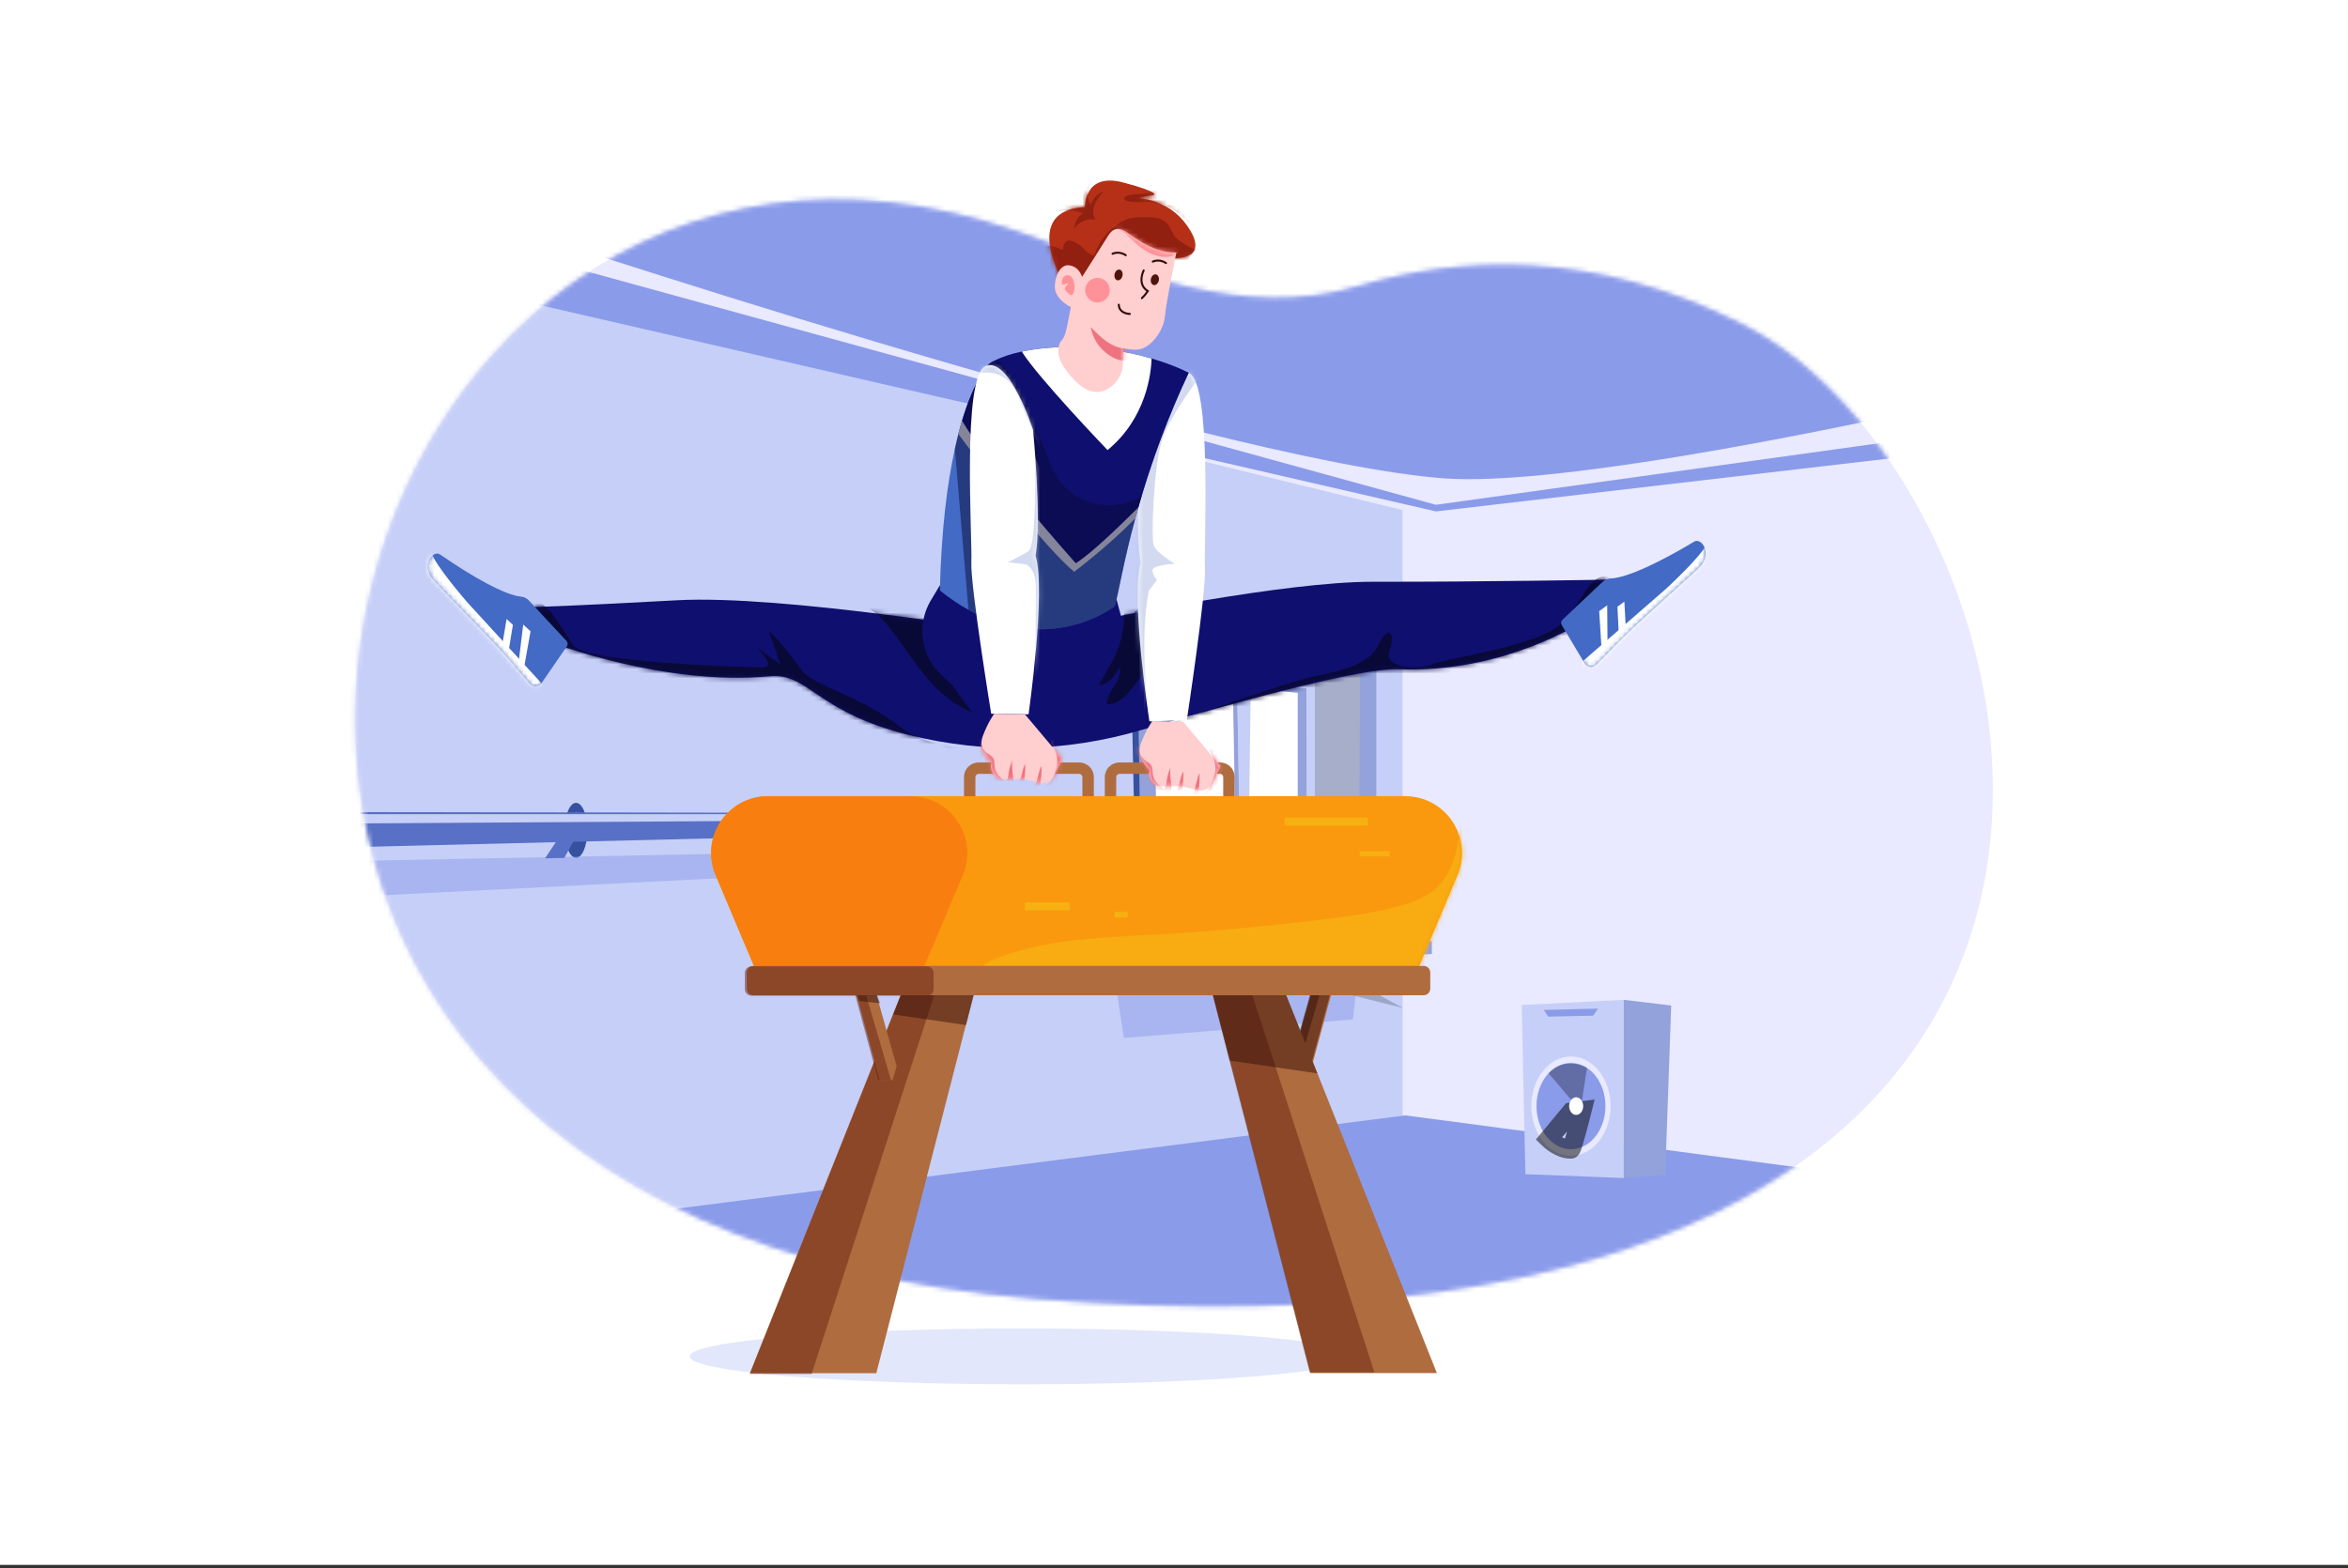<svg width="500" height="334" viewBox="0 0 500 334" fill="none" xmlns="http://www.w3.org/2000/svg">
<rect x="0" y="0" width="500" height="334" fill="#333333" stroke="none"/>
<rect width="500" height="333.333" fill="white"/>
<path d="M371.248 69.134C339.276 52.894 310.605 54.57 289.154 60.945C264.539 68.26 241.059 57.747 216.988 49.382C66.306 -2.991 -7.405 258.654 220.785 276.701C486.364 297.702 439.522 103.813 371.248 69.134Z" fill="#E9E9FF"/>
<mask id="mask0_3590_1011" style="mask-type:luminance" maskUnits="userSpaceOnUse" x="75" y="42" width="350" height="237">
<path d="M216.987 49.382C241.059 57.747 264.538 68.26 289.154 60.945C310.605 54.57 339.275 52.893 371.248 69.134C439.517 103.813 486.363 297.702 220.784 276.701C-7.405 258.654 66.306 -2.991 216.987 49.382Z" fill="white"/>
</mask>
<g mask="url(#mask0_3590_1011)">
<path fill-rule="evenodd" clip-rule="evenodd" d="M54.107 48.856V269.931L298.679 238.611L298.655 108.65L54.107 48.856Z" fill="#C6CFF7"/>
<path fill-rule="evenodd" clip-rule="evenodd" d="M54.693 268.909L276.541 302.934L438.622 256.046L299.265 237.59L54.693 268.909Z" fill="#8A9BEA"/>
<path fill-rule="evenodd" clip-rule="evenodd" d="M103.566 46.688C103.566 46.688 257.21 98.1 307.405 101.891C331.936 103.739 395.66 91.05 446.75 78.661V38.897H122.284L103.566 46.688Z" fill="#8A9BEA"/>
<path fill-rule="evenodd" clip-rule="evenodd" d="M56.162 38.895H54.107V50.971L305.779 108.935L446.75 92.476V87.942L305.779 107.526L56.162 38.895Z" fill="#8A9BEA"/>
<path fill-rule="evenodd" clip-rule="evenodd" d="M243.22 201.443L293.076 199.263V137.108L242.076 129.855L243.22 201.443Z" fill="#93A2DB"/>
<g style="mix-blend-mode:multiply" opacity="0.5">
<path fill-rule="evenodd" clip-rule="evenodd" d="M246.511 198.103L289.356 196.5L289.65 139.871L245.717 134.152L246.511 198.103Z" fill="#BABABA"/>
</g>
<path fill-rule="evenodd" clip-rule="evenodd" d="M245.823 143.477L278.191 146.624L278.302 194.275L246.476 195.119L246.511 198.103L279.996 196.851V144.781L245.797 141.211L245.823 143.477Z" fill="#C6CFF7"/>
<path fill-rule="evenodd" clip-rule="evenodd" d="M245.822 143.477L246.476 195.119L278.302 194.275L278.191 146.624L245.822 143.477Z" fill="white"/>
<path fill-rule="evenodd" clip-rule="evenodd" d="M245.823 143.477L245.717 144.511L276.348 147.583V194.326L278.302 194.275L278.191 146.624L245.823 143.477Z" fill="#93A2DB"/>
<path fill-rule="evenodd" clip-rule="evenodd" d="M240.617 131.965L242.125 201.443H243.22L242.076 129.855L240.617 131.965Z" fill="#36519E"/>
<path fill-rule="evenodd" clip-rule="evenodd" d="M264.3 194.646L265.714 194.608L266.351 145.472L263.416 145.148L264.3 194.646Z" fill="#C6CFF7"/>
<path fill-rule="evenodd" clip-rule="evenodd" d="M262.531 146.197L263.408 194.67L264.299 194.646L263.416 145.148L262.531 146.197Z" fill="#93A2DB"/>
<g style="mix-blend-mode:multiply" opacity="0.5">
<path fill-rule="evenodd" clip-rule="evenodd" d="M245.797 141.211L279.996 144.781L289.65 139.871L245.717 134.152L245.797 141.211Z" fill="#545454"/>
</g>
<g opacity="0.5">
<path d="M239.326 221.099L288.081 217.147L289.65 203.571L236.762 204.268L239.326 221.099Z" fill="#8A9BEA"/>
</g>
<path d="M284.727 205.999L288.081 201.345L284.727 201.143V205.999Z" fill="#36519E"/>
<path d="M284.727 205.999H286.404L290.231 201.476L288.081 201.345L284.727 205.999Z" fill="#93A2DB"/>
<path d="M236.646 201.443L236.761 204.268L260.501 205.7L260.409 201.443H236.646Z" fill="#C6CFF7"/>
<path d="M260.502 205.7L304.903 203.204V200.438L260.41 201.443L260.502 205.7Z" fill="#93A2DB"/>
<path d="M236.646 201.442L260.409 202.158L304.902 200.438L288.296 199.893L236.646 201.442Z" fill="white"/>
<path d="M239.326 210.061L243.22 204.658L238.469 204.371L239.326 210.061Z" fill="#36519E"/>
<path d="M239.326 210.061L241.096 209.516L245.309 204.785L243.22 204.658L239.326 210.061Z" fill="#93A2DB"/>
<path fill-rule="evenodd" clip-rule="evenodd" d="M324.827 250.103L345.79 250.944V212.977L324.057 214.075L324.827 250.103Z" fill="#C6CFF7"/>
<path fill-rule="evenodd" clip-rule="evenodd" d="M345.789 250.944L354.605 250.249L355.878 214.183L345.789 212.977V250.944Z" fill="#93A2DB"/>
<path d="M334.531 246.176C339.193 246.176 342.972 241.445 342.972 235.609C342.972 229.773 339.193 225.042 334.531 225.042C329.869 225.042 326.09 229.773 326.09 235.609C326.09 241.445 329.869 246.176 334.531 246.176Z" fill="#E9E9FF"/>
<path d="M334.531 244.799C338.586 244.799 341.873 240.685 341.873 235.609C341.873 230.534 338.586 226.419 334.531 226.419C330.477 226.419 327.189 230.534 327.189 235.609C327.189 240.685 330.477 244.799 334.531 244.799Z" fill="#8A9BEA"/>
<g style="mix-blend-mode:screen" opacity="0.5">
<path d="M329.77 242.599C329.77 242.599 332.07 244.864 334.531 244.801C334.873 244.791 336.926 236.562 336.926 236.562L334.531 236.866L329.77 242.599Z" fill="white"/>
<path d="M329.77 242.599C329.77 242.599 332.07 244.864 334.531 244.801C334.873 244.791 336.926 236.562 336.926 236.562L334.531 236.866L329.77 242.599Z" stroke="black" stroke-width="4" stroke-miterlimit="10"/>
</g>
<g style="mix-blend-mode:multiply" opacity="0.3">
<path d="M329.77 228.617L334.531 234.222L336.857 234.52L337.939 227.469C337.939 227.469 333.45 224.762 329.77 228.617Z" fill="black"/>
</g>
<path d="M335.638 233.732C334.809 233.732 334.143 234.573 334.143 235.609C334.143 236.645 334.814 237.487 335.638 237.487C336.463 237.487 337.134 236.646 337.134 235.609C337.134 234.572 336.466 233.732 335.638 233.732Z" fill="white"/>
<path d="M329.676 216.547L339.245 216.351L340.297 214.838L328.762 215.135L329.676 216.547Z" fill="#8A9BEA"/>
<path d="M122.668 182.718C124.002 182.718 125.083 180.097 125.083 176.865C125.083 173.632 124.002 171.011 122.668 171.011C121.333 171.011 120.252 173.632 120.252 176.865C120.252 180.097 121.333 182.718 122.668 182.718Z" fill="#36519E"/>
<path d="M166.21 180.419C167.281 180.419 168.15 178.314 168.15 175.717C168.15 173.12 167.281 171.015 166.21 171.015C165.138 171.015 164.27 173.12 164.27 175.717C164.27 178.314 165.138 180.419 166.21 180.419Z" fill="#36519E"/>
<path d="M200.819 171.465C199.904 171.465 199.164 173.261 199.164 175.477C199.164 177.692 199.904 179.488 200.819 179.488C201.734 179.488 202.475 177.692 202.475 175.477C202.475 173.261 201.734 171.465 200.819 171.465Z" fill="#36519E"/>
<path d="M233.201 178.369C233.954 178.369 234.564 176.89 234.564 175.067C234.564 173.243 233.954 171.764 233.201 171.764C232.448 171.764 231.838 173.243 231.838 175.067C231.838 176.89 232.448 178.369 233.201 178.369Z" fill="#36519E"/>
<g opacity="0.5">
<path d="M235.368 180.271L54.107 183.804L54.184 192.078L235.43 182.913C237.003 181.023 235.368 180.271 235.368 180.271Z" fill="#8A9BEA"/>
</g>
<g style="mix-blend-mode:multiply" opacity="0.5">
<path d="M62.898 183.678L67.932 183.604L75.755 172.144L71.115 171.641L62.898 183.678Z" fill="#545454"/>
</g>
<path d="M116.082 182.82L120.171 182.747L125.091 173.763L122.685 172.853L116.082 182.82Z" fill="#5870C6"/>
<path d="M161.105 181.963L164.238 181.89L168.157 173.759L166.21 174.136L161.105 181.963Z" fill="#5870C6"/>
<path d="M196.572 181.204L199.081 181.148L202.424 175.404L200.099 174.694L196.572 181.204Z" fill="#5870C6"/>
<path d="M230.045 180.42L231.718 180.38L234.564 174.939L232.504 174.881L230.045 180.42Z" fill="#5870C6"/>
<path d="M246.786 173.269L61.685 172.958L61.78 180.769L246.648 176.269C248.202 174.612 246.786 173.269 246.786 173.269Z" fill="#5870C6"/>
<path d="M61.764 173.429C62.275 174.003 62.606 174.716 62.717 175.477L247.34 174.317C247.273 173.992 247.131 173.688 246.926 173.429H61.764Z" fill="#C6CFF7"/>
</g>
<g opacity="0.5">
<path d="M217.746 294.872C256.892 294.872 288.626 292.208 288.626 288.921C288.626 285.634 256.892 282.97 217.746 282.97C178.601 282.97 146.867 285.634 146.867 288.921C146.867 292.208 178.601 294.872 217.746 294.872Z" fill="#C6CFF7"/>
</g>
<path d="M280.981 205.571L277.65 217.372L275.648 224.475L276.069 225.848L276.548 227.421H279.27L279.554 226.365L280.235 223.842L284.83 206.827L282.763 206.152L280.981 205.571Z" fill="#AF6C3F"/>
<path opacity="0.5" d="M276.873 219.703L274.871 226.807L275.293 228.179L275.771 229.752L276.193 228.316L277.934 222.352L281.986 208.483L280.203 207.902L276.873 219.703Z" fill="#38100A"/>
<path d="M279.614 226.329L278.09 222.508L277.028 219.859L273.09 209.968L265.699 208.617L257.086 207.054L262.053 226.381L279.054 292.481H305.982L280.724 229.106L279.614 226.329Z" fill="#AF6C3F"/>
<path opacity="0.5" d="M265.544 208.472V208.462L256.93 206.9L261.898 226.227L278.899 292.326H292.674L271.76 227.662L265.544 208.472Z" fill="#682212"/>
<path d="M192.57 209.996L190.203 215.928L188.632 219.887L187.57 222.536L186.046 226.357L159.678 292.51H186.605L205.714 218.198L208.574 207.083L199.96 208.645L192.57 209.996Z" fill="#AF6C3F"/>
<path opacity="0.5" d="M190.203 216.084L188.632 220.042L187.57 222.691L186.046 226.513L159.678 292.665H172.829L197.27 217.119L199.96 208.811V208.8L192.57 210.152L190.203 216.084Z" fill="#682212"/>
<path d="M187.712 215.672L185.613 208.241L183.83 208.822L181.764 209.497L183.255 215.028L186.359 226.513L187.323 230.091H190.046L190.945 227.146L188.944 220.042L187.712 215.672Z" fill="#AF6C3F"/>
<path opacity="0.5" d="M185.438 215.387L183.517 208.822L183.323 208.167L181.451 209.497L182.943 215.028L186.046 226.513L187.011 230.091H189.733L187.57 222.691L185.438 215.387Z" fill="#682212"/>
<path opacity="0.5" d="M281.959 208.172L280.176 207.591L276.845 219.392L272.907 209.502L265.517 208.151L256.902 206.589L261.869 225.916L271.731 227.351L275.265 227.869L276.164 228.005L278.75 228.386L280.54 228.639L279.43 225.863L284.025 208.847L281.959 208.172Z" fill="#38100A"/>
<path opacity="0.5" d="M192.57 210.152L190.203 216.084L197.269 217.119L205.714 218.354L208.574 207.238L199.96 208.8L192.57 210.152Z" fill="#38100A"/>
<path opacity="0.5" d="M183.517 208.454L183.323 207.951L181.451 208.972L182.943 213.219L185.438 213.495L187.4 213.713L185.301 208.009L183.517 208.454Z" fill="#38100A"/>
<path opacity="0.2" d="M281.986 208.454L284.053 208.972L282.181 207.951L281.986 208.454Z" fill="white" stroke="black" stroke-width="4" stroke-miterlimit="10"/>
<path d="M229.816 162.415H208.39C207.565 162.415 206.774 162.744 206.19 163.327C205.607 163.91 205.279 164.702 205.278 165.527V171.057C205.273 171.219 205.301 171.381 205.36 171.533C205.419 171.685 205.507 171.823 205.621 171.94C205.734 172.056 205.87 172.149 206.02 172.212C206.169 172.276 206.33 172.308 206.493 172.308C206.656 172.308 206.817 172.276 206.967 172.212C207.117 172.149 207.252 172.056 207.366 171.94C207.479 171.823 207.568 171.685 207.626 171.533C207.685 171.381 207.713 171.219 207.708 171.057V165.527C207.708 165.437 207.726 165.349 207.76 165.266C207.795 165.183 207.845 165.108 207.908 165.045C207.971 164.981 208.047 164.931 208.129 164.897C208.212 164.863 208.301 164.845 208.39 164.845H229.816C229.997 164.845 230.17 164.917 230.298 165.045C230.425 165.173 230.497 165.346 230.497 165.527V171.057C230.497 171.379 230.625 171.688 230.853 171.916C231.081 172.144 231.39 172.272 231.713 172.272C232.035 172.272 232.344 172.144 232.572 171.916C232.8 171.688 232.929 171.379 232.929 171.057V165.527C232.928 164.702 232.6 163.91 232.016 163.327C231.433 162.744 230.641 162.415 229.816 162.415Z" fill="#AF6C3F"/>
<path d="M259.802 162.415H238.376C237.551 162.415 236.76 162.744 236.176 163.327C235.593 163.91 235.265 164.702 235.264 165.527V171.057C235.264 171.379 235.392 171.688 235.62 171.916C235.848 172.144 236.157 172.272 236.479 172.272C236.802 172.272 237.111 172.144 237.339 171.916C237.567 171.688 237.695 171.379 237.695 171.057V165.527C237.695 165.346 237.767 165.173 237.895 165.045C238.022 164.917 238.195 164.845 238.376 164.845H259.802C259.983 164.845 260.156 164.917 260.283 165.045C260.411 165.173 260.483 165.346 260.483 165.527V171.057C260.483 171.379 260.611 171.688 260.839 171.916C261.067 172.144 261.376 172.272 261.698 172.272C262.021 172.272 262.33 172.144 262.558 171.916C262.786 171.688 262.914 171.379 262.914 171.057V165.527C262.913 164.702 262.585 163.91 262.002 163.327C261.418 162.744 260.627 162.415 259.802 162.415Z" fill="#AF6C3F"/>
<path d="M299.204 169.589H163.556C154.885 169.589 149.019 178.429 152.39 186.42L161.499 208.013H301.27L310.378 186.424C313.75 178.429 307.882 169.589 299.204 169.589Z" fill="#FA990E"/>
<mask id="mask1_3590_1011" style="mask-type:luminance" maskUnits="userSpaceOnUse" x="151" y="169" width="161" height="40">
<path d="M152.39 186.42L161.499 208.013H301.27L310.378 186.424C313.75 178.434 307.882 169.593 299.204 169.593H163.556C154.885 169.589 149.019 178.43 152.39 186.42Z" fill="white"/>
</mask>
<g mask="url(#mask1_3590_1011)">
<g opacity="0.8">
<path d="M305.397 189.566C303.474 191.161 301.076 192.06 298.682 192.771C293.274 194.374 287.658 195.131 282.061 195.817C270.01 197.293 257.916 198.435 245.792 199.099C233.997 199.747 221.86 200.012 210.989 204.645C210.158 205 209.206 205.573 209.217 206.476C209.228 207.346 210.126 207.898 210.917 208.26C222.415 213.505 235.34 214.448 247.948 215.311L281.337 217.604C290.194 218.211 299.165 218.814 307.895 217.198C311.848 216.467 315.959 215.122 318.472 211.985C321.229 208.536 321.419 203.758 321.485 199.347L311.229 173.407C310.74 179.273 309.936 185.805 305.397 189.566Z" fill="#F7B011"/>
</g>
<path d="M291 174.165H273.818C273.669 174.165 273.549 174.285 273.549 174.434V175.605C273.549 175.753 273.669 175.874 273.818 175.874H291C291.148 175.874 291.269 175.753 291.269 175.605V174.434C291.269 174.285 291.148 174.165 291 174.165Z" fill="#F7B011"/>
<path d="M289.731 181.314H295.761C295.806 181.314 295.849 181.332 295.881 181.364C295.913 181.396 295.931 181.44 295.931 181.485V182.233C295.931 182.279 295.913 182.322 295.881 182.355C295.849 182.387 295.805 182.405 295.759 182.405H289.73C289.684 182.405 289.641 182.387 289.609 182.355C289.577 182.323 289.559 182.279 289.559 182.234V181.486C289.559 181.441 289.577 181.397 289.609 181.365C289.641 181.332 289.685 181.314 289.731 181.314Z" fill="#F7B011"/>
<path d="M227.58 192.195H218.482C218.333 192.195 218.213 192.315 218.213 192.464V193.635C218.213 193.783 218.333 193.904 218.482 193.904H227.58C227.729 193.904 227.85 193.783 227.85 193.635V192.464C227.85 192.315 227.729 192.195 227.58 192.195Z" fill="#F7B011"/>
<path d="M239.935 194.216H237.528C237.42 194.216 237.332 194.303 237.332 194.411V195.264C237.332 195.372 237.42 195.459 237.528 195.459H239.935C240.043 195.459 240.13 195.372 240.13 195.264V194.411C240.13 194.303 240.043 194.216 239.935 194.216Z" fill="#F7B011"/>
</g>
<path d="M193.857 169.589H163.556C154.885 169.589 149.019 178.429 152.39 186.42L161.499 208.013H195.914L205.022 186.42C208.394 178.429 202.526 169.589 193.857 169.589Z" fill="#F97E10"/>
<path d="M303.16 205.749H160.432C159.653 205.749 159.021 206.38 159.021 207.159V210.587C159.021 211.365 159.653 211.997 160.432 211.997H303.16C303.939 211.997 304.571 211.365 304.571 210.587V207.159C304.571 206.38 303.939 205.749 303.16 205.749Z" fill="#AF6C3F"/>
<path opacity="0.5" d="M197.392 205.853H160.018C159.239 205.853 158.607 206.484 158.607 207.263V210.69C158.607 211.469 159.239 212.1 160.018 212.1H197.392C198.17 212.1 198.802 211.469 198.802 210.69V207.263C198.802 206.484 198.17 205.853 197.392 205.853Z" fill="#682212"/>
<path d="M292.427 123.92C283.032 123.907 269.243 125.761 256.507 127.892C250.769 128.854 245.245 129.872 240.435 130.8C230.876 132.647 224.136 134.142 224.136 134.142L212.909 134.441C212.909 134.441 210.408 134.024 206.285 133.397C201.72 132.705 195.174 131.753 187.844 130.833C173.207 128.989 155.445 127.247 144.169 127.864C121.267 129.119 113.604 129.308 113.604 129.308L117.368 136.826C117.368 136.826 141.413 146.17 163.83 144.048C172.259 143.248 173.609 151.61 193.593 156.572C209.909 160.621 227.009 160.244 243.131 155.481C263.342 149.512 289.827 142.224 297.696 142.553C320.195 143.482 336.983 132.433 336.983 132.433L342.318 123.474C342.318 123.474 315.363 123.957 292.427 123.92Z" fill="#0F0F70"/>
<mask id="mask2_3590_1011" style="mask-type:luminance" maskUnits="userSpaceOnUse" x="113" y="123" width="230" height="37">
<path d="M342.318 123.466L336.983 132.424C336.983 132.424 320.196 143.473 297.697 142.545C289.827 142.224 263.342 149.506 243.131 155.472C227.009 160.237 209.907 160.615 193.59 156.566C173.611 151.605 172.258 143.243 163.828 144.043C141.411 146.165 117.367 136.821 117.367 136.821L113.602 129.302C113.602 129.302 121.265 129.113 144.167 127.859C155.443 127.241 173.2 128.984 187.842 130.828C195.167 131.753 201.718 132.705 206.283 133.392C210.402 134.018 212.907 134.436 212.907 134.436L224.134 134.137C224.134 134.137 230.874 132.641 240.433 130.795C245.24 129.866 250.767 128.849 256.505 127.887C269.238 125.75 283.03 123.902 292.425 123.915C315.362 123.957 342.318 123.466 342.318 123.466Z" fill="white"/>
</mask>
<g mask="url(#mask2_3590_1011)">
<path d="M205.472 142.781C205.2 140.626 203.058 139.308 201.652 137.653C199.614 135.251 199.062 131.912 199.118 128.763C199.144 127.277 199.165 125.519 197.96 124.652C197.437 124.275 196.774 124.155 196.133 124.082C192.329 123.664 188.496 124.556 185.267 126.61L184.412 129.246C186.944 130.582 188.835 132.859 190.539 135.159C192.89 138.338 195.036 141.683 197.625 144.675C200.213 147.668 203.317 150.332 207.026 151.717C203.828 147.644 200.978 143.309 198.506 138.759C200.678 140.347 202.905 141.962 205.472 142.781Z" fill="#090938"/>
<path d="M246.369 123.748L239.093 127.682C240.22 134.199 237.904 141.207 233.117 145.768C234.233 146.123 235.476 145.676 236.367 144.914C237.258 144.151 237.863 143.127 238.456 142.118C239.079 144.895 235.678 147.164 235.722 150.01C237.337 150.216 238.798 149.072 239.921 147.893C244.079 143.528 246.521 137.836 248.625 132.188C249.222 130.586 249.808 128.895 249.586 127.198C249.364 125.5 248.079 123.815 246.369 123.748Z" fill="#090938"/>
<path d="M341.372 122.767C337.953 123.389 337.434 127.74 332.563 132.715C327.692 137.689 308.524 140.072 305.206 141.419C301.888 142.766 294.533 142.352 295.88 138.621C297.227 134.89 295.773 132.715 293.393 137.584C291.013 142.454 282.72 143.284 277.227 144.735C271.735 146.186 249.457 153.953 249.457 153.953L265.103 158.306L326.657 148.358L333.703 144.42L343.754 127.219C343.754 127.219 344.79 122.145 341.372 122.767Z" fill="#090938"/>
<path d="M191.324 154.579C183.655 148.466 172.878 145.875 170.811 142.87C168.743 139.864 163.039 132.922 163.866 134.995C164.693 137.067 166.146 141.523 166.146 141.523L160.757 137.585C160.757 137.585 165.732 142.144 162.415 142.144C159.099 142.144 124.595 141.212 122.002 137.377C119.409 133.543 116.717 127.948 113.402 128.051C110.086 128.155 112.365 136.549 112.365 136.549L125.108 152.921L169.252 159.657L198.37 163.905L214.017 160.072C214.017 160.072 198.991 160.694 191.324 154.579Z" fill="#090938"/>
</g>
<path d="M200.106 124.741L198.217 127.892C196.731 130.376 196.133 133.292 196.522 136.16C196.911 139.028 198.264 141.679 200.359 143.677C206.128 149.199 214.601 155.452 222.378 154.128C235.848 151.835 239.163 132.897 239.163 132.897L236.714 123.768L200.106 124.741Z" fill="#0F0F70"/>
<path d="M253.126 79.406C248.049 77.284 243.155 93.081 243.155 93.081C243.155 93.081 241.496 112.109 242.904 119.898C240.746 127.428 244.765 153.658 244.765 153.658L252.721 153.445C252.721 153.445 256.887 126.062 256.595 121.079C256.302 116.096 258.202 81.528 253.126 79.406Z" fill="white"/>
<mask id="mask3_3590_1011" style="mask-type:luminance" maskUnits="userSpaceOnUse" x="242" y="79" width="15" height="75">
<path d="M243.155 93.078C243.155 93.078 241.496 112.106 242.904 119.894C240.746 127.425 244.765 153.655 244.765 153.655L252.721 153.441C252.721 153.441 256.887 126.059 256.595 121.076C256.302 116.093 258.202 81.52 253.126 79.398C248.049 77.277 243.155 93.078 243.155 93.078Z" fill="white"/>
</mask>
<g mask="url(#mask3_3590_1011)">
<g opacity="0.7">
<path d="M257.81 77.234L249.233 79.264L241.246 85.708L238.303 107.41L234.49 140.269L242.023 155.616C242.023 155.616 244.535 153.899 243.86 142.92C243.185 131.94 244.664 125.784 244.664 125.784L246.399 123.529C245.87 123.001 245.522 122.319 245.406 121.581C245.192 120.316 250.201 120.085 250.201 120.085C250.201 120.085 246.117 117.792 245.636 115.987C245.154 114.183 245.63 100.083 247.345 94.085C249.06 88.088 257.81 77.234 257.81 77.234Z" fill="#C1CAEA"/>
</g>
</g>
<path d="M217.671 74.879C214.705 75.506 212.786 76.31 211.699 76.868C211.302 77.058 210.924 77.284 210.569 77.544C210.569 77.544 207.044 80.95 204.073 92.484C203.998 92.765 203.929 93.046 203.859 93.345C203.683 94.066 203.506 94.823 203.333 95.606C201.761 102.77 200.463 112.559 200.137 125.764C202.041 127.319 204.079 128.703 206.226 129.899C218.435 136.651 230.095 134.227 237.378 129.17C238.209 126.293 239.236 119.717 241.744 110.465C242.164 108.902 242.631 107.264 243.144 105.55C245.821 96.601 249.159 87.862 253.129 79.407C253.129 79.407 242.974 73.951 228.301 73.91C223.818 73.893 220.325 74.316 217.671 74.879Z" fill="#436AC5"/>
<path d="M228.3 73.909C223.775 73.89 220.252 74.328 217.589 74.893C212.562 75.979 210.571 77.543 210.571 77.543C210.571 77.543 207.633 80.372 204.866 89.634C204.601 90.517 204.337 91.466 204.074 92.481C209.587 99.853 222.119 116.206 228.732 121.824C228.732 121.824 235.839 116.504 241.742 110.462C241.945 109.691 242.169 108.902 242.405 108.085C245.195 98.25 248.781 88.659 253.127 79.406C253.127 79.406 250.202 77.832 245.229 76.37C239.729 74.76 234.03 73.931 228.3 73.909Z" fill="#0F0F70"/>
<path d="M204.866 89.637C204.601 90.52 204.337 91.469 204.074 92.484C209.587 99.856 222.119 116.209 228.732 121.827C228.732 121.827 235.839 116.507 241.742 110.465C241.945 109.694 242.169 108.905 242.405 108.088C238.98 111.506 232.353 117.981 229.075 119.98C229.075 119.979 210.502 99.166 204.866 89.637Z" fill="white"/>
<path d="M217.588 74.893C221.124 80.546 235.85 95.871 235.85 95.871C244.147 89.047 245.132 79.418 245.228 76.37C239.728 74.761 234.029 73.933 228.298 73.912C223.774 73.89 220.25 74.328 217.588 74.893Z" fill="white"/>
<g opacity="0.5">
<path d="M235.845 107.63C231.774 107.546 227.799 105.432 225.457 102.106C224.27 100.419 223.501 98.473 222.769 96.55C220.454 90.452 214.846 75.931 211.699 76.871C210.859 77.123 210.57 77.546 210.57 77.546C210.57 77.546 207.044 80.952 204.073 92.486C203.999 92.767 203.93 93.048 203.86 93.347C203.683 94.068 203.507 94.825 203.334 95.608C204.3 107.04 205.265 118.471 206.228 129.903C218.437 136.654 230.097 134.231 237.38 129.173C238.211 126.296 239.238 119.72 241.745 110.468C242.166 108.905 242.633 107.267 243.146 105.553C240.969 106.947 238.429 107.669 235.845 107.63Z" fill="#090938"/>
</g>
<path d="M242.609 42.252C241.598 42.122 245.594 41.562 245.594 41.562C245.594 41.562 247.583 41.092 239.196 38.875C230.809 36.658 231.044 44.09 231.044 44.09C215.96 44.938 227.996 62.946 227.996 62.946L249.603 55.012C249.603 55.012 257.29 55.608 253.502 49.164C249.713 42.719 243.619 42.382 242.609 42.252Z" fill="#B53016"/>
<mask id="mask4_3590_1011" style="mask-type:luminance" maskUnits="userSpaceOnUse" x="223" y="38" width="32" height="25">
<path d="M231.045 44.09C231.045 44.09 230.81 36.657 239.197 38.875C247.583 41.093 245.594 41.56 245.594 41.56C245.594 41.56 241.598 42.12 242.609 42.25C243.62 42.38 249.715 42.718 253.506 49.161C257.298 55.605 249.608 55.01 249.608 55.01L228.001 62.943C228.001 62.943 215.961 44.938 231.045 44.09Z" fill="white"/>
</mask>
<g mask="url(#mask4_3590_1011)">
<path d="M235.505 35.47C234.763 35.15 233.902 35.336 233.14 35.599C229.492 36.861 226.609 39.698 224.207 42.72C224.132 42.815 224.055 42.955 224.134 43.049C224.138 43.055 224.144 43.06 224.151 43.063C224.157 43.067 224.165 43.069 224.172 43.069L222.418 46.719C223.424 45.639 224.875 45.028 226.338 44.869C227.8 44.709 229.295 44.975 230.695 45.443C229.4 45.952 228.934 47.511 228.633 48.869C229.555 47.301 231.517 46.423 233.303 46.782C232.662 45.862 232.695 44.598 233.111 43.556C233.528 42.513 234.273 41.64 235.004 40.788C234.355 41.004 233.77 41.378 233.302 41.876C232.833 42.375 232.496 42.982 232.321 43.643C231.314 42.361 231.449 40.469 232.214 39.032C232.979 37.595 234.256 36.516 235.505 35.47Z" fill="#912010"/>
<path d="M248.736 39.401L246.36 40.031C245.587 40.862 244.392 41.141 243.262 41.252C242.132 41.363 240.965 41.359 239.911 41.779C239.647 41.886 239.349 42.099 239.416 42.38C239.463 42.579 239.679 42.683 239.873 42.747C241.683 43.343 243.661 42.865 245.557 43.056C247.569 43.258 249.446 44.219 251.036 45.469C252.625 46.719 253.964 48.254 255.292 49.781C254.533 45.603 252.183 41.882 248.736 39.401Z" fill="#912010"/>
<path d="M250.983 51.125C249.671 50.358 249.466 48.512 248.389 47.44C247.312 46.369 245.671 46.293 244.175 46.265C242.85 46.242 241.504 46.22 240.231 46.611C239.142 46.948 238.163 47.573 237.276 48.294C235.522 49.713 234.057 51.541 233.299 53.666C233.174 54.014 232.956 54.447 232.589 54.4C232.464 54.373 232.348 54.315 232.251 54.232C230.91 53.238 229.817 51.812 228.223 51.319C227.995 51.237 227.752 51.209 227.511 51.236C226.677 51.373 226.4 52.411 226.305 53.255C224.984 52.602 223.346 51.963 222.129 52.792C221.053 53.524 220.899 55.035 220.947 56.331C221.028 58.518 221.384 60.685 222.007 62.782C222.541 64.572 223.396 66.451 225.073 67.269C225.821 67.634 226.661 67.752 227.489 67.738C229.026 67.712 230.52 67.247 231.968 66.731C238.018 64.576 243.693 61.454 249.778 59.403L254.819 52.921C254.126 53.526 251.777 51.59 250.983 51.125Z" fill="#912010"/>
</g>
<path d="M238.897 48.932C237.302 48.416 236.547 49.252 235.833 50.441C235.119 51.63 230.419 58.988 230.419 58.988C230.419 58.988 229.873 56.767 227.626 56.514C225.748 56.3 224.592 58.927 224.624 61.14C224.664 63.823 228.03 65.413 228.03 65.413L227.243 69.458C226.457 73.504 225.661 71.761 225.358 74.456C225.054 77.152 228.657 81.243 230.573 82.484C235.295 85.543 238.452 80.808 238.899 79.04C239.347 77.271 239.113 74.185 239.113 74.185C240 74.37 240.902 74.471 241.807 74.488C244.946 74.583 247.812 70.368 248.061 67.42C248.31 64.471 250.505 53.782 250.505 53.782C244.783 53.943 240.491 49.452 238.897 48.932Z" fill="#FFCECF"/>
<path d="M227.483 58.626C227.281 58.606 227.076 58.64 226.891 58.723C226.705 58.806 226.544 58.936 226.423 59.1C226.185 59.434 226.071 59.842 226.103 60.251C226.098 60.371 226.138 60.489 226.215 60.582C226.38 60.74 226.65 60.636 226.849 60.525C227.047 60.413 227.317 60.311 227.482 60.465L226.922 61.052C226.862 61.108 226.813 61.176 226.779 61.251C226.747 61.365 226.754 61.486 226.801 61.595C226.899 61.878 227.075 62.128 227.308 62.315C227.308 62.315 227.798 62.813 227.964 62.855C228.048 62.87 228.135 62.863 228.215 62.835C228.296 62.806 228.368 62.757 228.423 62.692C228.533 62.561 228.612 62.407 228.654 62.241C228.885 61.474 228.88 60.656 228.641 59.891C228.469 59.313 228.084 58.709 227.483 58.626Z" fill="#FF9298"/>
<mask id="mask5_3590_1011" style="mask-type:luminance" maskUnits="userSpaceOnUse" x="224" y="48" width="27" height="36">
<path d="M250.506 53.782C250.506 53.782 248.312 64.471 248.062 67.42C247.812 70.369 244.947 74.583 241.808 74.488C240.903 74.471 240.001 74.37 239.114 74.185C239.114 74.185 239.346 77.27 238.9 79.04C238.455 80.809 235.297 85.543 230.575 82.484C228.659 81.244 225.057 77.151 225.36 74.456C225.662 71.762 226.459 73.504 227.245 69.458L228.032 65.412C228.032 65.412 224.666 63.826 224.626 61.139C224.594 58.926 225.75 56.301 227.628 56.513C229.871 56.766 230.421 58.987 230.421 58.987C230.421 58.987 235.121 51.629 235.835 50.44C236.549 49.251 237.304 48.41 238.899 48.931C240.494 49.451 244.783 53.943 250.506 53.782Z" fill="white"/>
</mask>
<g mask="url(#mask5_3590_1011)">
<path d="M247.637 46.711C246.196 45.912 244.576 45.483 242.944 45.264C241.313 45.045 239.576 45.057 238.184 45.912L235.07 49.023C235.94 48.313 237.242 48.372 238.258 48.852C239.274 49.331 240.075 50.156 240.885 50.935C241.954 51.962 243.08 52.942 244.374 53.661C245.668 54.38 247.152 54.825 248.623 54.716C249.517 54.65 250.45 54.342 250.998 53.634C251.746 52.672 251.562 51.275 251.039 50.181C250.33 48.694 249.076 47.509 247.637 46.711Z" fill="#FF9298"/>
<path d="M235.622 72.719C234.384 71.848 233.324 70.752 232.271 69.664C232.52 71.096 233.11 72.447 233.992 73.603C234.874 74.758 236.022 75.684 237.338 76.301C238.068 76.636 238.875 76.872 239.671 76.761C240.467 76.65 241.243 76.12 241.458 75.348L239.815 74.292C238.304 74.229 236.859 73.589 235.622 72.719Z" fill="#EF737F"/>
</g>
<path d="M239.733 54.582C239.687 54.582 239.643 54.568 239.606 54.541C239.557 54.504 238.367 53.649 237.002 54.247C236.977 54.259 236.949 54.266 236.92 54.267C236.892 54.268 236.863 54.264 236.836 54.254C236.81 54.244 236.785 54.229 236.764 54.209C236.743 54.19 236.727 54.166 236.715 54.14C236.704 54.114 236.698 54.086 236.697 54.057C236.697 54.028 236.702 54 236.713 53.974C236.724 53.947 236.74 53.923 236.76 53.903C236.78 53.883 236.804 53.867 236.83 53.856C238.425 53.156 239.803 54.154 239.86 54.197C239.897 54.223 239.923 54.261 239.937 54.304C239.951 54.347 239.951 54.393 239.936 54.436C239.922 54.478 239.895 54.516 239.859 54.542C239.822 54.568 239.778 54.582 239.733 54.582Z" fill="#300C06"/>
<path d="M248.3 56.256C248.254 56.256 248.21 56.242 248.173 56.215C248.123 56.178 246.933 55.323 245.569 55.921C245.543 55.933 245.515 55.94 245.486 55.941C245.458 55.943 245.429 55.938 245.403 55.928C245.376 55.918 245.351 55.903 245.331 55.883C245.31 55.864 245.293 55.84 245.282 55.814C245.27 55.788 245.264 55.76 245.264 55.731C245.263 55.702 245.269 55.674 245.279 55.648C245.29 55.621 245.306 55.597 245.326 55.577C245.346 55.557 245.37 55.541 245.397 55.53C246.993 54.83 248.369 55.828 248.427 55.871C248.463 55.898 248.49 55.935 248.503 55.978C248.517 56.021 248.517 56.067 248.503 56.11C248.489 56.152 248.461 56.19 248.425 56.216C248.388 56.242 248.345 56.257 248.3 56.256Z" fill="#300C06"/>
<path d="M243.056 63.789L242.944 63.377H242.932C242.932 63.377 243.313 63.219 244.12 62.06C241.851 60.435 243.344 57.536 243.36 57.506C243.387 57.458 243.432 57.421 243.485 57.405C243.539 57.389 243.597 57.395 243.646 57.421C243.695 57.447 243.733 57.491 243.75 57.544C243.767 57.597 243.763 57.655 243.738 57.705C243.501 58.197 243.352 58.727 243.298 59.27C243.202 60.386 243.618 61.245 244.533 61.823L244.719 61.94L244.596 62.123C243.61 63.578 243.136 63.767 243.056 63.789Z" fill="#300C06"/>
<path d="M240.597 67.083C239.733 67.083 238.087 66.622 238.033 64.915C238.032 64.859 238.052 64.804 238.091 64.763C238.13 64.722 238.183 64.697 238.239 64.695C238.268 64.695 238.296 64.699 238.322 64.709C238.348 64.719 238.372 64.734 238.392 64.753C238.413 64.773 238.429 64.796 238.441 64.821C238.452 64.847 238.459 64.875 238.46 64.903C238.482 65.616 238.838 66.127 239.517 66.419C239.861 66.56 240.226 66.64 240.597 66.656C240.654 66.656 240.708 66.678 240.749 66.719C240.789 66.758 240.811 66.813 240.811 66.87C240.811 66.926 240.789 66.981 240.749 67.021C240.708 67.061 240.654 67.083 240.597 67.083Z" fill="#300C06"/>
<path d="M235.841 63.334C236.682 62.154 236.408 60.516 235.228 59.674C234.048 58.833 232.409 59.108 231.568 60.288C230.727 61.468 231.002 63.107 232.182 63.948C233.362 64.789 235 64.514 235.841 63.334Z" fill="#FF9298"/>
<path d="M246.166 58.448C245.703 58.347 245.218 58.775 245.081 59.401C244.944 60.027 245.21 60.618 245.674 60.719C246.137 60.821 246.624 60.392 246.759 59.765C246.895 59.138 246.63 58.547 246.166 58.448Z" fill="#4F140A"/>
<path d="M238.433 57.429C237.97 57.329 237.484 57.756 237.348 58.383C237.212 59.011 237.477 59.6 237.941 59.701C238.405 59.801 238.89 59.374 239.026 58.747C239.163 58.12 238.896 57.531 238.433 57.429Z" fill="#4F140A"/>
<path d="M219.984 91.56C219.984 91.56 214.922 75.819 209.868 77.991C204.815 80.163 207.082 114.717 206.848 119.703C206.614 124.689 211.071 152.03 211.071 152.03L219.028 152.155C219.028 152.155 222.768 125.883 220.524 118.376C221.85 110.566 219.984 91.56 219.984 91.56Z" fill="white"/>
<mask id="mask6_3590_1011" style="mask-type:luminance" maskUnits="userSpaceOnUse" x="206" y="77" width="16" height="76">
<path d="M219.983 91.56C219.983 91.56 221.85 110.568 220.525 118.376C222.769 125.885 219.029 152.155 219.029 152.155L211.072 152.03C211.072 152.03 206.615 124.693 206.849 119.707C207.083 114.721 204.819 80.172 209.869 77.996C214.919 75.82 219.983 91.56 219.983 91.56Z" fill="white"/>
</mask>
<g mask="url(#mask6_3590_1011)">
<g opacity="0.7">
<path d="M218.99 117.43C217.125 118.518 214.637 119.765 214.637 119.765L218.522 120.231C218.522 120.231 220.388 121.009 220.544 124.272C220.7 127.536 220.388 146.189 220.388 146.189L227.225 112.77L220.388 97.386C220.388 97.386 220.856 116.346 218.99 117.43Z" fill="#C1CAEA"/>
</g>
<g opacity="0.7">
<path d="M209.976 73.752L206.09 80.436C206.09 80.436 213.395 76.085 216.97 84.788C220.545 93.493 222.566 98 222.566 98L216.659 75L209.976 73.752Z" fill="#C1CAEA"/>
</g>
</g>
<path d="M211.711 152.037C211.711 152.037 210.364 153.865 209.254 156.861C208.144 159.857 211.064 162.472 211.064 162.472L211.01 162.966C210.969 163.341 211.007 163.721 211.124 164.081C211.24 164.44 211.431 164.771 211.685 165.051C211.938 165.331 212.248 165.554 212.595 165.706C212.941 165.857 213.315 165.933 213.693 165.929L217.799 165.889L221.437 166.744C222.031 166.882 222.654 166.815 223.204 166.553C223.755 166.29 224.199 165.848 224.464 165.299L226.231 161.638L218.269 152.173L211.711 152.037Z" fill="#FFCECF"/>
<mask id="mask7_3590_1011" style="mask-type:luminance" maskUnits="userSpaceOnUse" x="209" y="152" width="18" height="15">
<path d="M218.269 152.173L226.236 161.635L224.466 165.296C224.201 165.845 223.757 166.287 223.207 166.549C222.657 166.812 222.034 166.879 221.44 166.74L217.801 165.886L213.696 165.926C213.318 165.93 212.944 165.854 212.597 165.703C212.251 165.551 211.941 165.328 211.688 165.048C211.434 164.768 211.243 164.437 211.127 164.078C211.01 163.718 210.972 163.338 211.013 162.963L211.066 162.469C211.066 162.469 208.15 159.854 209.257 156.858C210.363 153.862 211.714 152.034 211.714 152.034L218.269 152.173Z" fill="white"/>
</mask>
<g mask="url(#mask7_3590_1011)">
<path d="M213.569 166.066C212.763 165.409 212.032 164.57 211.847 163.546C211.719 162.844 211.847 162.065 211.467 161.461C211.136 160.935 210.506 160.69 210.036 160.286C209.442 159.777 209.111 159.028 208.86 158.284C208.45 157.041 208.228 155.666 208.671 154.438L206.371 156.171C207.226 157.354 207.244 158.934 207.178 160.395C207.111 161.857 207.024 163.41 207.74 164.687C208.406 165.877 209.663 166.61 210.945 167.103C211.814 167.436 212.823 167.674 213.651 167.247C213.736 167.212 213.812 167.16 213.876 167.094C213.94 167.029 213.99 166.951 214.023 166.865C214.108 166.547 213.818 166.271 213.569 166.066Z" fill="#EF737F"/>
<path d="M215.521 163.24C215.495 162.736 215.483 162.213 215.679 161.745C215.23 162.671 214.929 163.662 214.787 164.682C214.719 165.172 214.681 165.679 214.479 166.128C214.277 166.577 213.838 166.966 213.34 166.941L214.104 167.638C214.155 168.065 214.68 168.306 215.081 168.172C215.483 168.038 215.74 167.624 215.821 167.21C215.901 166.797 215.835 166.364 215.777 165.943C215.659 165.044 215.573 164.143 215.521 163.24Z" fill="#EF737F"/>
<path d="M217.081 166.461C217 166.663 216.872 166.843 216.71 166.987C216.583 167.09 216.423 167.143 216.26 167.135L217.221 167.378C217.254 167.485 217.288 167.592 217.32 167.693C217.428 167.68 217.531 167.641 217.62 167.579C217.71 167.517 217.784 167.435 217.835 167.339C217.934 167.145 217.998 166.936 218.026 166.721C218.264 165.4 218.356 164.058 218.299 162.717C217.67 163.871 217.64 165.27 217.081 166.461Z" fill="#EF737F"/>
<path d="M220.552 166.88C220.471 167.082 220.344 167.261 220.181 167.406C220.054 167.509 219.894 167.562 219.73 167.553L220.692 167.797C220.725 167.904 220.758 168.011 220.79 168.117C220.898 168.104 221.002 168.065 221.091 168.003C221.181 167.941 221.254 167.859 221.305 167.763C221.405 167.57 221.47 167.361 221.498 167.145C221.735 165.824 221.826 164.482 221.77 163.141C221.141 164.285 221.112 165.685 220.552 166.88Z" fill="#EF737F"/>
<path d="M224.413 157.479C224.178 157.332 223.887 157.213 223.63 157.314C223.708 157.902 224.014 158.428 224.278 158.958C224.876 160.159 225.287 161.503 225.113 162.833C225.021 163.413 224.867 163.98 224.653 164.527C224.397 165.239 224.111 165.956 223.631 166.541C223.299 166.955 222.858 167.268 222.357 167.446L223.253 167.297C223.661 167.504 224.17 167.412 224.564 167.177C224.957 166.942 225.258 166.583 225.55 166.23C226.073 165.589 226.6 164.934 226.865 164.153C227.309 162.844 226.95 161.397 226.408 160.127C225.962 159.095 225.366 158.074 224.413 157.479Z" fill="#EF737F"/>
</g>
<path d="M245.389 153.592C245.389 153.592 244.043 155.42 242.931 158.416C241.82 161.411 244.748 164.027 244.748 164.027L244.693 164.519C244.652 164.895 244.69 165.275 244.806 165.635C244.923 165.994 245.114 166.325 245.368 166.606C245.621 166.886 245.932 167.109 246.278 167.26C246.624 167.412 246.999 167.488 247.377 167.484L251.483 167.443L255.115 168.298C255.709 168.437 256.332 168.37 256.882 168.107C257.432 167.845 257.877 167.403 258.142 166.854L259.909 163.192L251.943 153.731L245.389 153.592Z" fill="#FFCECF"/>
<mask id="mask8_3590_1011" style="mask-type:luminance" maskUnits="userSpaceOnUse" x="242" y="153" width="18" height="16">
<path d="M251.946 153.728L259.912 163.189L258.144 166.85C257.879 167.399 257.435 167.842 256.885 168.104C256.335 168.367 255.711 168.434 255.118 168.295L251.485 167.44L247.38 167.481C247.002 167.485 246.627 167.409 246.281 167.257C245.934 167.106 245.624 166.883 245.37 166.602C245.117 166.322 244.925 165.991 244.809 165.632C244.693 165.272 244.654 164.892 244.696 164.516L244.75 164.023C244.75 164.023 241.833 161.408 242.934 158.412C244.036 155.417 245.391 153.589 245.391 153.589L251.946 153.728Z" fill="white"/>
</mask>
<g mask="url(#mask8_3590_1011)">
<path d="M247.242 167.621C246.438 166.964 245.706 166.125 245.521 165.1C245.394 164.398 245.521 163.62 245.142 163.016C244.81 162.489 244.18 162.245 243.71 161.841C243.115 161.331 242.785 160.582 242.54 159.839C242.13 158.595 241.908 157.22 242.35 155.992L240.051 157.724C240.911 158.908 240.923 160.488 240.857 161.95C240.792 163.411 240.704 164.957 241.418 166.239C242.086 167.429 243.341 168.162 244.623 168.655C245.493 168.988 246.502 169.226 247.331 168.799C247.415 168.764 247.492 168.712 247.555 168.647C247.619 168.581 247.669 168.503 247.701 168.418C247.785 168.101 247.493 167.826 247.242 167.621Z" fill="#EF737F"/>
<path d="M249.197 164.795C249.171 164.291 249.159 163.767 249.354 163.299C248.905 164.225 248.604 165.216 248.462 166.236C248.395 166.726 248.361 167.233 248.153 167.683C247.946 168.132 247.512 168.52 247.016 168.496L247.778 169.192C247.83 169.614 248.355 169.86 248.757 169.726C249.159 169.593 249.416 169.178 249.495 168.765C249.574 168.351 249.509 167.919 249.453 167.498C249.33 166.598 249.245 165.697 249.197 164.795Z" fill="#EF737F"/>
<path d="M250.757 168.016C250.675 168.217 250.548 168.397 250.385 168.542C250.259 168.644 250.098 168.697 249.936 168.689L250.897 168.933L250.996 169.253C251.104 169.24 251.207 169.2 251.297 169.139C251.386 169.077 251.46 168.995 251.51 168.898C251.61 168.705 251.675 168.496 251.703 168.28C251.94 166.959 252.032 165.617 251.975 164.277C251.345 165.425 251.316 166.825 250.757 168.016Z" fill="#EF737F"/>
<path d="M254.228 168.43C254.146 168.632 254.019 168.812 253.856 168.956C253.729 169.059 253.569 169.111 253.406 169.104L254.368 169.347C254.4 169.454 254.433 169.561 254.466 169.668C254.574 169.654 254.677 169.615 254.767 169.553C254.856 169.492 254.929 169.409 254.98 169.313C255.08 169.12 255.145 168.91 255.172 168.694C255.41 167.374 255.501 166.032 255.446 164.691C254.817 165.84 254.787 167.239 254.228 168.43Z" fill="#EF737F"/>
<path d="M258.089 159.034C257.854 158.888 257.564 158.768 257.307 158.87C257.384 159.456 257.69 159.984 257.954 160.514C258.552 161.715 258.964 163.059 258.79 164.389C258.697 164.968 258.543 165.536 258.329 166.082C258.074 166.794 257.787 167.512 257.307 168.096C256.975 168.51 256.534 168.824 256.033 169.001L256.929 168.852C257.338 169.06 257.846 168.968 258.24 168.733C258.635 168.498 258.935 168.139 259.226 167.785C259.749 167.144 260.277 166.489 260.542 165.708C260.985 164.399 260.626 162.953 260.083 161.683C259.642 160.649 259.042 159.628 258.089 159.034Z" fill="#EF737F"/>
</g>
<path d="M112.615 127.902C112.19 127.44 111.609 127.153 110.985 127.094C107.521 126.782 100.515 122.821 93.72 118.108C92.205 117.057 89.475 120.511 92.404 123.664C95.396 126.888 103.264 134.861 105.432 137.196C108.958 140.989 110.143 142.617 112.89 145.677C113.045 145.85 113.237 145.986 113.452 146.074C113.667 146.162 113.899 146.201 114.13 146.187C114.362 146.173 114.588 146.107 114.79 145.993C114.993 145.88 115.168 145.722 115.301 145.532L120.718 137.671C120.836 137.5 120.892 137.293 120.876 137.086C120.861 136.878 120.776 136.682 120.634 136.53L112.615 127.902Z" fill="#436AC5"/>
<mask id="mask9_3590_1011" style="mask-type:luminance" maskUnits="userSpaceOnUse" x="91" y="117" width="30" height="30">
<path d="M112.615 127.902L120.634 136.53C120.776 136.682 120.861 136.878 120.876 137.086C120.892 137.293 120.836 137.5 120.718 137.671L115.301 145.532C115.168 145.722 114.993 145.88 114.79 145.993C114.588 146.107 114.362 146.173 114.13 146.187C113.899 146.201 113.667 146.162 113.452 146.074C113.237 145.986 113.045 145.85 112.89 145.677C110.143 142.617 108.959 140.989 105.432 137.196C103.264 134.861 95.4 126.888 92.404 123.664C89.475 120.511 92.205 117.057 93.72 118.108C100.514 122.823 107.521 126.782 110.985 127.094C111.609 127.153 112.19 127.44 112.615 127.902Z" fill="white"/>
</mask>
<g mask="url(#mask9_3590_1011)">
<path d="M91.957 117.772C91.652 115.625 88.451 119.016 88.451 119.016L91.763 130.499L109.92 146.248C109.92 146.248 113.629 149.407 116.57 146.925L99.381 128.157C99.381 128.157 92.26 119.918 91.957 117.772Z" fill="white"/>
<path d="M110.334 141.915L111.473 142.905L112.978 134.471L111.419 133.043L110.334 141.915Z" fill="white"/>
<path d="M106.93 137.461L108.204 139.327L109.223 133.107L107.878 131.859L106.93 137.461Z" fill="white"/>
</g>
<path d="M360.78 115.37C353.695 119.634 346.446 123.13 342.97 123.216C342.342 123.234 341.744 123.484 341.29 123.917L332.728 132.005C332.577 132.148 332.479 132.338 332.45 132.544C332.421 132.751 332.464 132.96 332.571 133.139L337.465 141.335C337.586 141.534 337.75 141.703 337.945 141.829C338.139 141.955 338.36 142.036 338.591 142.065C338.821 142.094 339.055 142.07 339.275 141.996C339.495 141.922 339.696 141.799 339.862 141.637C342.803 138.761 344.089 137.214 347.854 133.657C350.17 131.468 358.538 124.021 361.732 120.999C364.862 118.044 362.361 114.423 360.78 115.37Z" fill="#436AC5"/>
<mask id="mask10_3590_1011" style="mask-type:luminance" maskUnits="userSpaceOnUse" x="332" y="115" width="32" height="28">
<path d="M341.29 123.917L332.728 132.005C332.577 132.148 332.479 132.338 332.45 132.545C332.421 132.751 332.464 132.96 332.571 133.139L337.465 141.336C337.586 141.534 337.75 141.703 337.945 141.829C338.139 141.955 338.36 142.036 338.591 142.065C338.821 142.094 339.055 142.07 339.275 141.996C339.495 141.922 339.696 141.799 339.862 141.637C342.803 138.762 344.089 137.214 347.854 133.657C350.17 131.468 358.538 124.021 361.732 120.999C364.862 118.044 362.361 114.42 360.78 115.37C353.695 119.634 346.446 123.13 342.97 123.216C342.342 123.234 341.744 123.484 341.29 123.917Z" fill="white"/>
</mask>
<g mask="url(#mask10_3590_1011)">
<path d="M363.312 115.953C362.768 118.051 354.765 125.435 354.765 125.435L335.568 142.144C338.21 144.942 342.252 142.222 342.252 142.222L362.072 128.622L366.657 117.586C366.657 117.586 363.856 113.855 363.312 115.953Z" fill="white"/>
<path d="M340.541 130.175L341.085 138.724L342.328 137.87L342.25 128.933L340.541 130.175Z" fill="white"/>
<path d="M344.426 129.244L344.737 135.539L346.213 133.828L345.902 128.155L344.426 129.244Z" fill="white"/>
</g>
</svg>

